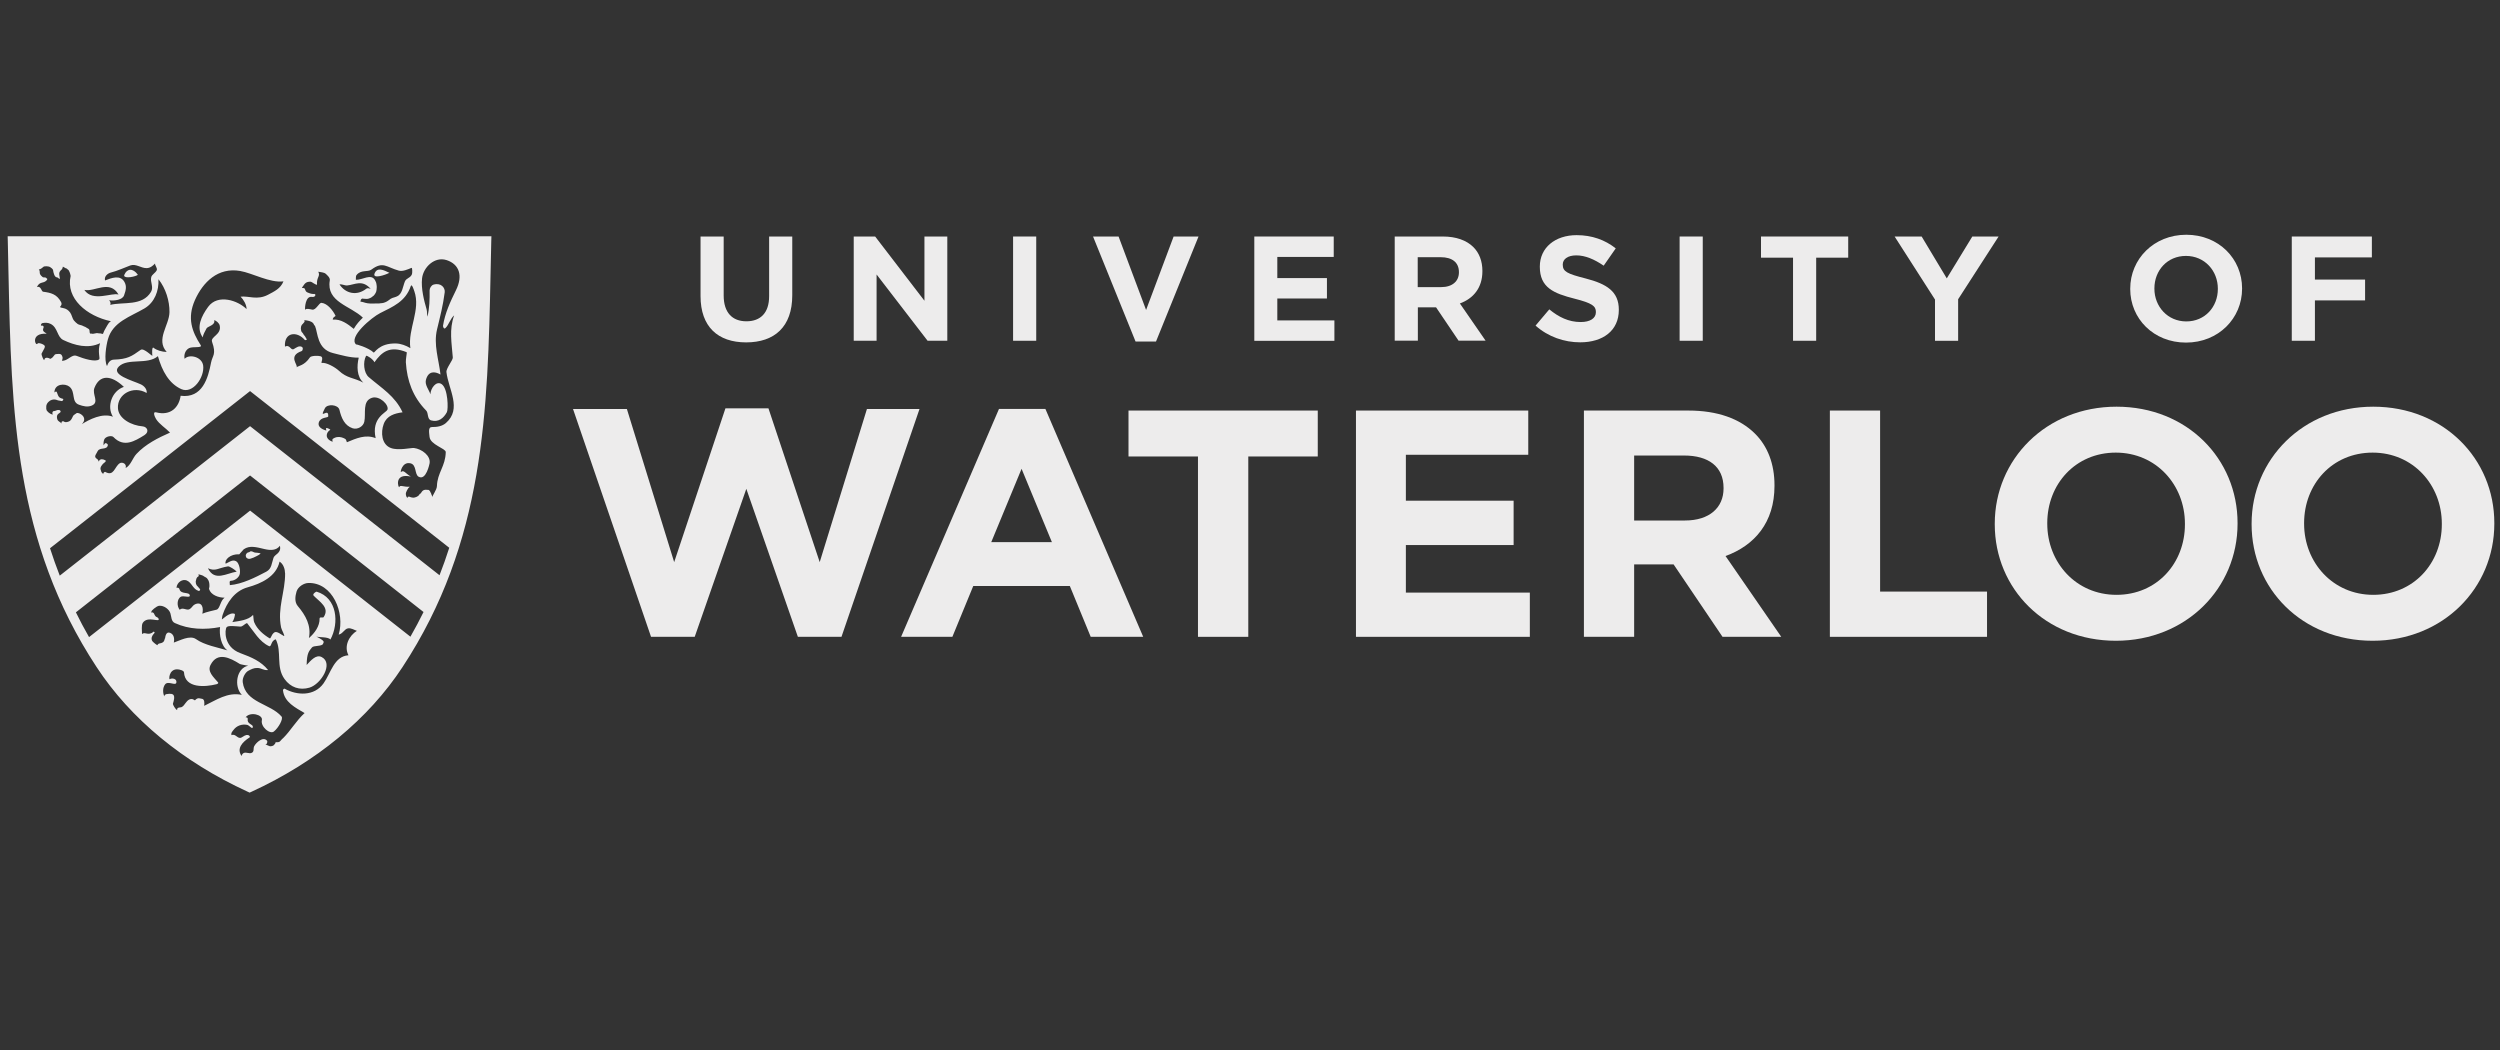 <svg xmlns="http://www.w3.org/2000/svg" fill="none" viewBox="0 0 200 84" height="84" width="200">
<rect x="0" y="0" width="200" height="84" fill="#333333" stroke="none"/>
<g clip-path="url(#clip0_3009_40)">
<g clip-path="url(#clip1_3009_40)">
<path fill="#EDECEC" d="M45.841 32.719H50.15L53.934 44.971L58.036 32.665H61.475L65.577 44.971L69.355 32.719H73.561L67.318 50.946H63.83L59.706 39.106L55.577 50.946H52.083L45.841 32.719Z"></path>
<path fill="#EDECEC" d="M84.152 43.371L81.726 37.505L79.3 43.371H84.152ZM79.924 32.714H83.632L91.457 50.946H87.257L85.587 46.882H77.86L76.19 50.946H72.088L79.919 32.714H79.924Z"></path>
<path fill="#EDECEC" d="M95.838 36.518H90.28V32.844H105.421V36.518H99.863V50.946H95.838V36.518Z"></path>
<path fill="#EDECEC" d="M108.477 32.844H122.261V36.382H112.469V40.056H121.089V43.604H112.469V47.408H122.387V50.946H108.477V32.844Z"></path>
<path fill="#EDECEC" d="M134.801 41.64C136.762 41.64 137.884 40.604 137.884 39.079V39.03C137.884 37.321 136.68 36.442 134.725 36.442H130.732V41.64H134.801ZM126.713 32.844H135.07C137.391 32.844 139.188 33.49 140.392 34.684C141.411 35.693 141.959 37.109 141.959 38.818V38.873C141.959 41.797 140.371 43.631 138.043 44.483L142.501 50.946H137.802L133.887 45.151H130.732V50.946H126.713V32.844Z"></path>
<path fill="#EDECEC" d="M146.389 32.844H150.408V47.327H158.962V50.946H146.389V32.844Z"></path>
<path fill="#EDECEC" d="M174.794 41.95V41.895C174.794 38.797 172.499 36.209 169.263 36.209C166.027 36.209 163.781 38.743 163.781 41.846V41.895C163.781 44.999 166.076 47.587 169.318 47.587C172.56 47.587 174.794 45.053 174.794 41.95ZM159.581 41.95V41.895C159.581 36.757 163.677 32.535 169.323 32.535C174.969 32.535 179.005 36.702 179.005 41.846V41.895C179.005 47.045 174.903 51.261 169.268 51.261C163.633 51.261 159.581 47.099 159.581 41.95Z"></path>
<path fill="#EDECEC" d="M195.346 41.95V41.895C195.346 38.797 193.051 36.209 189.81 36.209C186.568 36.209 184.328 38.743 184.328 41.846V41.895C184.328 44.999 186.628 47.587 189.859 47.587C193.09 47.587 195.346 45.053 195.346 41.95ZM180.128 41.95V41.895C180.128 36.757 184.224 32.535 189.859 32.535C195.494 32.535 199.546 36.702 199.546 41.846V41.895C199.546 47.045 195.45 51.261 189.81 51.261C184.169 51.261 180.128 47.099 180.128 41.95Z"></path>
<path fill="#EDECEC" d="M56.043 23.685V18.921H57.894V23.642C57.894 24.998 58.578 25.704 59.712 25.704C60.845 25.704 61.53 25.025 61.53 23.701V18.921H63.381V23.625C63.381 26.154 61.952 27.391 59.69 27.391C57.428 27.391 56.043 26.138 56.043 23.685Z"></path>
<path fill="#EDECEC" d="M68.304 18.921H70.012L73.955 24.059V18.921H75.784V27.261H74.207L70.127 21.959V27.261H68.298V18.921H68.304Z"></path>
<path fill="#EDECEC" d="M81.047 18.921H82.898V27.261H81.047V18.921Z"></path>
<path fill="#EDECEC" d="M87.443 18.921H89.486L91.687 24.797L93.889 18.921H95.882L92.481 27.32H90.844L87.443 18.921Z"></path>
<path fill="#EDECEC" d="M100.345 18.921H106.698V20.554H102.185V22.247H106.155V23.88H102.185V25.633H106.752V27.266H100.345V18.926V18.921Z"></path>
<path fill="#EDECEC" d="M111.566 18.921H115.416C116.484 18.921 117.316 19.219 117.869 19.767C118.334 20.229 118.592 20.885 118.592 21.672V21.694C118.592 23.039 117.858 23.886 116.79 24.276L118.849 27.256H116.686L114.884 24.586H113.428V27.256H111.577V18.916L111.566 18.921ZM115.295 22.969C116.193 22.969 116.714 22.491 116.714 21.791V21.77C116.714 20.983 116.16 20.576 115.257 20.576H113.417V22.969H115.295Z"></path>
<path fill="#EDECEC" d="M122.847 26.046L123.942 24.749C124.698 25.367 125.492 25.763 126.455 25.763C127.211 25.763 127.671 25.465 127.671 24.977V24.955C127.671 24.488 127.381 24.255 125.974 23.897C124.281 23.468 123.186 23.002 123.186 21.346V21.325C123.186 19.811 124.413 18.812 126.132 18.812C127.359 18.812 128.405 19.192 129.259 19.871L128.295 21.254C127.551 20.744 126.817 20.43 126.105 20.43C125.393 20.43 125.021 20.75 125.021 21.157V21.178C125.021 21.726 125.382 21.905 126.839 22.274C128.547 22.714 129.506 23.322 129.506 24.776V24.797C129.506 26.453 128.23 27.386 126.417 27.386C125.141 27.386 123.854 26.946 122.847 26.051V26.046Z"></path>
<path fill="#EDECEC" d="M134.369 18.921H136.22V27.261H134.369V18.921Z"></path>
<path fill="#EDECEC" d="M143.443 20.614H140.88V18.921H147.857V20.614H145.294V27.261H143.443V20.614Z"></path>
<path fill="#EDECEC" d="M154.806 23.973L151.569 18.921H153.732L155.742 22.269L157.785 18.921H159.888L156.651 23.94V27.266H154.8V23.978L154.806 23.973Z"></path>
<path fill="#EDECEC" d="M170.418 23.115V23.094C170.418 20.722 172.308 18.78 174.903 18.78C177.499 18.78 179.367 20.701 179.367 23.072V23.094C179.367 25.465 177.477 27.407 174.882 27.407C172.286 27.407 170.418 25.492 170.418 23.121V23.115ZM177.428 23.115V23.094C177.428 21.661 176.371 20.473 174.876 20.473C173.381 20.473 172.352 21.639 172.352 23.072V23.094C172.352 24.521 173.408 25.714 174.903 25.714C176.398 25.714 177.428 24.548 177.428 23.115Z"></path>
<path fill="#EDECEC" d="M183.342 18.921H189.749V20.592H185.193V22.366H189.207V24.032H185.193V27.261H183.342V18.921Z"></path>
<path fill="#EDECEC" d="M4.052 21.412C4.052 21.412 4.068 21.412 4.03 21.385C4.024 21.385 4.03 21.385 4.052 21.412Z"></path>
<path fill="#EDECEC" d="M27.687 35.205C27.687 35.194 27.715 35.239 27.687 35.205V35.205Z"></path>
<path fill="#EDECEC" d="M22.687 59.031C22.687 59.031 22.665 59.053 22.654 59.064C22.649 59.07 22.643 59.075 22.638 59.086L22.687 59.037V59.031Z"></path>
<path fill="#EDECEC" d="M31.148 21.825C31.13 21.848 31.194 21.796 31.148 21.825V21.825Z"></path>
<path fill="#EDECEC" d="M9.955 21.971C10.158 21.482 10.629 21.428 11.023 21.971C11.023 21.976 11.006 22.009 10.957 22.03C10.607 22.193 9.813 22.296 9.949 21.971H9.955ZM39.313 18.905L39.302 19.279C39.28 20.137 39.264 20.988 39.247 21.84C39.012 32.899 38.792 43.344 32.194 53.377C29.477 57.512 25.305 60.957 20.124 63.339L19.971 63.41L19.817 63.339C14.632 60.963 10.453 57.517 7.732 53.372C1.133 43.339 0.914 32.888 0.678 21.824C0.662 20.978 0.64 20.126 0.623 19.274L0.613 18.899H39.318L39.313 18.905ZM33.141 23.284C33.13 23.251 32.944 22.643 32.862 22.888C32.446 24.13 31.422 24.537 30.414 25.047C29.718 25.4 27.846 26.968 28.492 27.565C28.415 27.494 29.505 27.82 29.888 28.2C29.965 28.276 30.294 27.44 31.684 27.478C32.073 27.489 32.478 27.641 32.829 27.852C32.61 26.306 33.678 24.798 33.141 23.278V23.284ZM28.481 22.383C28.979 22.41 29.702 21.851 30.003 22.421C30.052 22.519 30.107 22.616 30.113 22.719C30.113 22.741 30.113 22.763 30.124 22.785C30.151 22.92 30.14 23.056 30.124 23.186C30.113 23.36 30.025 23.495 29.916 23.631C29.877 23.674 29.828 23.696 29.784 23.734C29.762 23.75 29.746 23.767 29.724 23.783C29.669 23.826 29.604 23.843 29.543 23.87C29.5 23.891 29.45 23.902 29.401 23.908C29.373 23.908 29.335 23.908 29.313 23.913C29.308 23.913 29.143 23.897 29.138 23.902C29.017 23.913 29.001 23.848 28.919 23.919C28.853 23.973 28.848 24.054 28.837 24.136C28.913 24.136 28.99 24.152 29.061 24.174C29.171 24.212 29.275 24.239 29.39 24.26C29.587 24.293 29.62 24.277 29.817 24.282C29.899 24.282 30.157 24.277 30.239 24.277C30.321 24.277 30.365 24.277 30.447 24.26C30.584 24.244 30.556 24.26 30.704 24.222C30.759 24.212 30.907 24.141 30.956 24.114C31.066 24.049 31.159 23.973 31.257 23.902C31.427 23.788 31.674 23.794 31.821 23.663L31.756 23.718C32.194 23.512 32.221 22.931 32.391 22.519C32.506 22.236 32.834 22.253 32.955 21.938C32.993 21.846 32.993 21.401 32.922 21.428C32.637 21.547 32.21 21.737 31.909 21.651C30.912 21.379 30.655 20.869 29.702 21.575C29.417 21.781 28.87 21.558 28.514 22.014C28.459 22.085 28.47 22.285 28.47 22.394L28.481 22.383ZM27.156 22.747C27.637 23.49 28.552 23.696 29.308 23.094C29.384 23.034 29.532 23.056 29.658 23.116C28.979 22.323 28.366 22.79 27.753 22.839C27.594 22.85 27.358 22.719 27.161 22.752L27.156 22.747ZM24.138 23.034C24.188 23.034 24.346 23.04 24.374 23.083C24.418 23.154 24.423 23.235 24.478 23.305C24.544 23.392 24.604 23.392 24.702 23.436C24.856 23.501 24.992 23.528 25.162 23.517L25.201 23.539C25.277 23.588 25.201 23.723 25.108 23.745C25.003 23.772 24.861 23.729 24.773 23.767C24.374 23.913 24.374 24.89 24.428 24.776C24.489 24.651 24.785 24.733 24.976 24.77C25.283 24.83 25.518 24.212 25.721 24.228C26.203 24.271 26.652 24.863 26.838 25.253C26.871 25.324 26.635 25.329 26.619 25.568C27.276 25.508 27.829 25.926 28.3 26.311C28.53 25.915 28.766 25.671 29.029 25.411C28.043 24.461 26.082 24.168 26.384 22.432C26.422 22.209 26.17 22.014 26.06 21.905C25.934 21.786 25.644 21.775 25.463 21.737C25.65 22.122 25.31 22.16 25.36 22.768C25.36 22.79 25.305 22.774 25.283 22.768C25.162 22.719 25.064 22.643 24.954 22.578C24.85 22.513 24.757 22.535 24.648 22.551C24.582 22.562 24.516 22.589 24.461 22.633C24.368 22.698 24.319 22.785 24.253 22.877C24.242 22.893 24.226 22.915 24.215 22.931C24.193 22.953 24.149 23.018 24.149 23.05L24.138 23.034ZM22.802 27.728C23.196 27.527 23.257 28.07 23.509 27.923C23.727 27.793 23.914 27.641 24.138 27.744C24.275 27.804 24.231 28.053 24.122 28.091C22.983 28.493 23.903 29.231 23.717 29.388C23.875 29.253 24.346 29.258 24.795 28.59C24.889 28.455 25.436 28.439 25.639 28.498C25.951 28.59 25.617 29.062 25.754 29.035C26.093 28.981 26.794 29.366 27.101 29.649C27.774 30.283 28.295 30.197 29.072 30.614C28.536 30.131 28.536 29.285 28.7 28.612C28.01 28.623 27.331 28.417 26.652 28.249C25.354 27.934 25.436 26.615 25.201 26.078L25.124 25.991C25.064 25.769 24.785 25.671 24.56 25.639C24.538 25.639 24.516 25.628 24.489 25.628C24.428 25.617 24.368 25.617 24.314 25.611C24.385 25.633 24.379 25.715 24.346 25.764C24.346 25.764 24.346 25.785 24.33 25.78C24.341 25.801 24.308 25.801 24.302 25.818C24.302 25.834 24.27 25.839 24.259 25.861C24.259 25.867 24.259 25.883 24.248 25.888C24.067 26.024 24.034 26.257 24.095 26.458C24.105 26.501 24.122 26.539 24.149 26.572C24.166 26.594 24.182 26.615 24.204 26.632C24.264 26.686 24.292 26.816 24.379 26.87L24.527 27.12C24.598 27.18 24.423 27.245 24.379 27.191C23.76 26.469 22.715 26.567 22.797 27.728H22.802ZM30.994 32.785C31.148 32.394 30.343 31.613 29.74 31.83C28.968 32.101 29.291 33.072 29.143 33.745C29.061 34.12 28.596 34.391 28.207 34.261C27.566 34.044 27.314 33.452 27.156 32.79C27.046 32.351 26.181 32.297 25.995 32.655C25.463 33.68 26.312 32.535 26.258 33.311C26.247 33.441 25.639 33.344 25.502 33.805C25.409 34.12 25.71 34.331 26.088 34.44C26.159 34.462 26.017 34.282 26.11 34.245C26.175 34.217 26.455 34.364 26.422 34.386C26.06 34.603 25.967 35.118 26.613 35.341C26.613 35.341 26.564 35.156 26.613 35.118C27.123 34.744 27.654 35.145 27.654 35.134H27.643C27.665 35.167 27.681 35.189 27.687 35.2C27.687 35.21 27.698 35.248 27.753 35.379C28.486 35.075 29.242 34.727 30.052 35.053C29.691 33.42 30.896 33.024 30.989 32.779L30.994 32.785ZM12.633 28.493C11.79 29.209 10.234 28.618 9.511 29.318C8.821 29.985 10.585 30.435 11.269 30.75C11.521 30.869 11.773 31.125 11.735 31.439C10.661 30.815 9.369 31.521 9.435 32.66C9.484 33.507 10.53 34.038 11.406 34.109C11.768 34.136 11.987 34.538 11.549 34.814C10.771 35.297 9.906 35.829 9.073 34.961C8.931 34.814 8.433 34.907 8.334 35.172C8.285 35.303 8.268 35.498 8.29 35.628C8.334 35.552 8.389 35.438 8.46 35.449C8.542 35.46 8.641 35.547 8.63 35.606C8.559 36.03 7.994 35.758 7.819 36.084C7.819 36.095 7.808 36.1 7.803 36.106C7.792 36.133 7.775 36.154 7.764 36.182C7.649 36.404 7.491 36.551 7.775 36.724C7.77 36.681 7.912 36.903 7.912 36.941C7.929 36.735 8.142 36.74 8.142 36.74L8.268 36.757L8.394 36.811C8.531 36.844 8.427 36.952 8.378 36.99C8.263 37.066 8.186 37.153 8.115 37.267C8.06 37.348 8.022 37.441 8.044 37.544C8.06 37.62 8.082 37.685 8.109 37.755C8.126 37.799 8.17 37.82 8.197 37.858C8.208 37.869 8.257 37.934 8.263 37.94C8.23 37.831 8.383 37.728 8.416 37.75C9.117 38.151 9.155 37.337 9.577 37.061C9.758 36.941 10.158 37.077 10.053 37.441C10.47 37.218 10.596 36.659 10.919 36.312C11.636 35.541 12.649 35.026 13.602 34.608C13.257 34.245 12.748 33.941 12.485 33.523C12.359 33.317 12.206 32.91 12.485 32.986C13.662 33.289 14.319 32.579 14.451 31.662C16.192 31.884 16.647 30.251 16.882 29.019C16.997 28.422 17.326 28.368 16.965 27.348C16.817 26.925 17.737 26.784 17.578 26.046C17.534 25.839 17.282 25.639 17.129 25.611C17.271 26.008 16.603 26.111 16.526 26.268C16.411 26.523 16.247 26.724 16.225 26.995C15.656 26.219 16.116 25.28 16.652 24.548C17.43 23.485 19.045 24.043 19.724 24.727C19.735 24.385 19.467 23.946 19.248 23.734C19.883 23.653 20.573 24.038 21.439 23.582C21.937 23.316 22.446 23.094 22.676 22.508C21.614 22.654 20.174 21.84 19.215 21.678C17.43 21.368 16.231 22.578 15.59 24.016C14.955 25.454 15.36 26.529 16.05 27.603C16.225 27.874 15.437 27.695 15.124 27.852C14.823 28.01 14.697 28.379 14.768 28.704C15.152 28.297 16.16 28.547 16.253 29.242C16.378 30.18 15.426 31.542 14.506 31.13C13.52 30.69 12.961 29.665 12.638 28.504L12.633 28.493ZM12.677 22.35C12.72 23.262 12.37 24.195 11.559 24.673C10.431 25.335 9.024 25.747 8.635 27.136C8.493 27.641 8.307 28.786 8.559 29.285C8.646 29.025 8.805 28.78 9.106 28.77C10.201 28.732 10.519 28.515 11.253 27.988C11.51 27.804 12.206 28.558 12.189 28.449C12.167 28.325 12.14 27.711 12.282 27.82C12.534 28.026 12.967 28.151 13.334 28.156C12.441 27.158 13.542 26.024 13.558 24.971C13.569 24.076 13.257 23.061 12.682 22.345L12.677 22.35ZM8.4 22.437C8.92 22.236 9.615 21.965 9.949 22.546C10.152 22.898 10.075 23.213 9.922 23.636C9.796 23.984 9.183 24.081 8.723 24.022C8.799 24.076 8.893 24.26 8.816 24.391C9.856 24.13 11.379 24.521 12.08 23.349C12.315 22.953 11.992 22.562 12.102 22.16C12.156 21.965 12.425 21.84 12.534 21.629C12.622 21.46 12.386 21.238 12.403 21.081C12.222 21.271 12.014 21.444 11.735 21.45C11.275 21.46 10.87 21.07 10.42 21.238C9.906 21.428 9.407 21.667 8.854 21.808C8.657 21.857 8.318 22.079 8.4 22.437ZM6.746 23.192C7.419 24.195 8.964 23.376 9.484 23.566C8.778 22.34 7.562 23.381 6.746 23.192ZM3.712 22.443C3.455 22.703 3.17 22.491 2.951 22.969C3.274 22.833 3.312 23.322 3.449 23.338C4.068 23.419 4.539 23.528 4.878 24.152C5.087 24.532 4.506 24.548 5.032 24.64C5.3 24.684 5.475 24.819 5.612 25.004C5.755 25.199 5.771 25.465 5.924 25.649C6.034 25.78 6.078 25.807 6.209 25.915C6.269 25.964 6.461 26.013 6.532 26.029C6.604 26.046 6.647 26.084 6.713 26.111C6.784 26.138 6.861 26.16 6.921 26.214C6.97 26.257 7.102 26.301 7.135 26.36C7.189 26.463 7.146 26.572 7.2 26.675C7.217 26.702 7.299 26.675 7.332 26.691C7.365 26.702 7.436 26.708 7.458 26.702C7.584 26.675 7.617 26.664 7.71 26.653C7.852 26.637 7.836 26.68 8.022 26.67C8.06 26.67 8.077 26.697 8.131 26.697C8.164 26.697 8.23 26.735 8.241 26.702C8.296 26.529 8.389 26.36 8.493 26.187C8.597 26.018 8.586 26.002 8.717 25.823C8.701 25.823 8.887 25.698 8.871 25.698C6.949 25.291 5.24 23.881 5.651 22.079C5.651 22.063 5.579 21.618 5.41 21.553C5.399 21.547 5.371 21.498 5.344 21.488C5.273 21.471 5.207 21.439 5.147 21.395C5.125 21.379 5.037 21.352 5.037 21.32C5.004 21.395 5.01 21.46 4.961 21.526C4.944 21.547 4.917 21.585 4.889 21.602C4.857 21.618 4.851 21.651 4.824 21.678C4.681 21.824 4.758 22.041 4.78 22.204C4.785 22.247 4.802 22.296 4.753 22.307C4.692 22.318 4.742 22.291 4.67 22.247C4.654 22.236 4.627 22.209 4.61 22.204C4.583 22.188 4.462 22.177 4.44 22.144C4.418 22.112 4.429 22.101 4.397 22.079C4.331 22.019 4.325 21.9 4.276 21.781C4.265 21.759 4.249 21.651 4.249 21.629C4.249 21.531 4.063 21.395 4.035 21.385C4.008 21.363 3.958 21.336 3.882 21.32C3.778 21.292 3.652 21.298 3.537 21.314C3.509 21.314 3.488 21.336 3.471 21.352C3.356 21.444 3.247 21.547 3.099 21.558C3.115 21.558 3.126 21.58 3.132 21.591C3.208 21.688 3.154 21.808 3.197 21.911C3.241 22.014 3.318 22.095 3.411 22.166C3.498 22.231 3.652 22.144 3.718 22.264C3.718 22.264 3.86 22.296 3.718 22.437L3.712 22.443ZM4.024 28.71C4.375 28.542 4.276 28.346 4.512 28.325C4.873 28.281 4.928 28.346 4.999 28.558C5.032 28.65 4.977 28.802 4.955 28.856C5.404 28.911 5.727 28.314 6.133 28.471C6.718 28.704 7.633 28.987 7.934 28.748C8.027 28.672 7.792 28.118 8.005 27.456C7.047 27.923 5.968 27.63 5.065 27.201C4.561 26.963 4.632 26.219 4.068 25.921C3.844 25.801 3.624 25.812 3.405 25.845C3.323 25.856 3.247 25.97 3.279 26.073C3.373 25.975 3.509 26.116 3.498 26.154C3.416 26.425 3.373 26.469 3.734 26.697C2.392 26.626 2.847 27.755 3 27.489C3.066 27.375 3.559 27.554 3.586 27.69C3.603 27.777 3.559 27.874 3.329 28.281C3.279 28.373 3.526 28.916 3.542 28.791C3.586 28.531 3.882 28.623 4.019 28.704L4.024 28.71ZM3.833 32.953C3.948 33.051 4.084 33.154 4.232 33.165C4.21 33.148 4.199 33.1 4.194 33.078C4.178 33.029 4.194 32.98 4.221 32.937C4.265 32.866 4.347 32.899 4.418 32.866C4.528 32.817 4.643 32.774 4.753 32.812L4.725 32.796C4.813 32.807 4.895 32.915 4.824 32.986C4.753 33.062 4.638 33.094 4.583 33.208C4.528 33.322 4.561 33.523 4.61 33.604C4.659 33.686 4.753 33.734 4.829 33.794C4.84 33.805 4.928 33.876 4.944 33.886C4.944 33.854 4.878 33.816 4.944 33.734C4.961 33.718 5.032 33.686 5.059 33.697C5.185 33.778 5.267 33.789 5.41 33.751C5.514 33.724 5.552 33.707 5.634 33.637C5.771 33.501 5.782 33.355 5.892 33.214L6.127 33.051C6.319 32.953 7.091 33.393 6.543 33.935C7.135 33.561 8.192 33.013 9.035 33.338C8.515 32.514 8.958 31.266 9.911 30.951C8.843 29.936 7.951 29.996 7.551 31.043C7.354 31.564 7.967 32.177 7.348 32.443C7.003 32.59 6.653 32.497 6.319 32.378C5.678 32.155 6.072 31.341 5.547 30.929C5.196 30.652 4.353 30.696 4.353 31.401C4.391 31.363 4.473 31.282 4.539 31.352C4.676 31.721 4.676 31.819 5.037 31.906C5.119 31.927 5.004 32.101 4.944 32.085C4.829 32.052 4.698 32.058 4.588 32.014C4.451 31.955 4.293 31.938 4.145 31.987C4.046 32.014 3.964 32.069 3.887 32.145C3.86 32.172 3.838 32.193 3.811 32.226C3.778 32.264 3.761 32.307 3.739 32.351C3.696 32.443 3.696 32.546 3.701 32.644C3.701 32.682 3.696 32.72 3.712 32.752C3.728 32.785 3.723 32.828 3.745 32.85C3.778 32.883 3.805 32.92 3.838 32.953H3.833ZM13.202 51.082C13.235 50.865 13.301 50.496 13.618 50.631C13.909 50.751 13.975 51.082 13.903 51.407C14.369 51.255 15.19 50.783 15.683 51.131C16.34 51.603 17.424 51.798 18.197 52.031C17.687 51.679 17.523 50.762 17.605 50.165C16.39 50.398 15.119 50.365 13.991 49.845C13.684 49.703 13.723 49.351 13.63 49.058C13.525 48.732 13.109 48.428 12.731 48.461C12.529 48.477 12.041 48.895 12.134 48.917C12.102 48.911 12.102 48.982 12.085 49.009C12.178 48.955 12.293 49.009 12.332 49.107C12.359 49.177 12.392 49.248 12.447 49.307C12.512 49.373 12.633 49.389 12.671 49.465C12.885 49.883 11.822 49.215 11.422 49.828C11.297 50.024 11.362 50.469 11.362 50.724C11.609 50.501 11.85 50.919 12.304 50.523C12.354 50.566 12.408 50.593 12.337 50.664C12.167 50.832 12.074 51.044 12.162 51.245C12.217 51.375 12.595 51.641 12.6 51.619C12.638 51.348 13.104 51.619 13.18 51.087L13.202 51.082ZM15.891 47.273C15.42 47.137 15.354 46.6 14.927 46.432C14.615 46.312 14.166 46.551 14.117 47.023C14.221 46.996 14.33 47.034 14.352 47.121C14.467 47.593 15.168 47.311 15.185 47.647C15.196 47.864 14.659 47.609 14.445 47.75C14.166 47.935 14.128 48.472 14.374 48.781C14.632 48.537 14.949 48.895 15.196 48.716C15.371 48.591 15.431 48.417 15.606 48.342C16.148 48.108 16.302 48.597 16.187 49.096C16.477 48.96 17.162 48.819 17.32 48.776C17.605 48.7 17.616 48.054 17.967 47.815C17.474 47.815 16.866 47.598 16.724 47.121C16.712 47.072 16.745 47.012 16.751 46.953C16.762 46.773 16.751 46.594 16.674 46.432C16.669 46.415 16.647 46.394 16.636 46.372C16.614 46.345 16.598 46.318 16.581 46.291C16.532 46.22 16.461 46.193 16.39 46.149C16.357 46.128 16.318 46.122 16.296 46.095H16.302C16.264 46.063 16.214 46.046 16.165 46.025C16.116 46.003 16.061 45.987 16.006 45.976C15.99 45.976 15.891 45.949 15.875 45.943C15.875 45.976 15.918 46.074 15.891 46.095C15.825 46.155 15.803 46.139 15.754 46.215C15.738 46.242 15.716 46.274 15.71 46.307C15.694 46.377 15.667 46.453 15.656 46.535C15.656 46.573 15.672 46.67 15.678 46.703C15.683 46.725 15.727 46.811 15.738 46.833C15.738 46.833 15.836 46.936 15.831 46.931C15.946 47.045 15.853 46.98 15.99 47.115C16.061 47.18 15.957 47.294 15.891 47.278V47.273ZM22.802 45.846C22.802 45.574 22.692 45.129 22.364 44.928C22.101 46.128 20.896 46.687 19.812 46.985C18.75 47.278 18.142 48.228 17.819 49.166C17.797 49.231 17.77 49.302 17.747 49.541C17.737 49.638 18.361 48.901 18.794 49.117C18.815 49.21 18.7 49.66 18.575 49.769C19.128 49.687 19.867 49.606 20.228 49.21C20.288 49.145 20.25 49.59 20.343 49.796C20.573 50.344 21.082 50.773 21.559 51.06C21.685 51.131 21.669 50.81 21.931 50.604C22.14 50.441 22.523 50.794 22.703 50.876C22.851 50.941 22.523 50.387 22.49 50.208C22.167 48.64 22.829 47.343 22.808 45.846H22.802ZM22.391 43.664C22.107 44.05 21.625 44.033 21.181 43.93C20.513 43.773 19.982 43.61 19.5 43.941C19.516 43.93 19.133 44.343 19.149 44.343C18.41 44.304 17.939 44.798 18.054 45.097C18.328 44.977 18.591 44.739 18.887 44.896C19.144 45.032 19.27 45.715 19.16 45.992C19.084 46.198 18.815 46.448 18.47 46.464C18.312 46.47 18.394 46.692 18.388 46.811C19.374 46.73 20.447 46.187 21.307 45.732C21.74 45.504 21.729 45.064 21.882 44.619C21.986 44.332 22.534 44.256 22.391 43.659V43.664ZM16.636 45.46C17.156 46.551 18.131 45.856 18.936 45.732C18.805 45.58 18.355 45.292 18.24 45.308C17.441 45.439 17.244 45.737 16.636 45.46ZM16.329 56.47C17.293 56.009 18.213 55.347 19.347 55.591C18.689 54.907 18.919 53.442 19.856 53.258C19.856 53.258 19.253 53.16 19.193 53.122C18.383 52.612 17.392 52.124 16.844 53.193C16.57 53.724 17.069 54.153 17.441 54.587C17.507 54.663 17.397 54.717 17.315 54.739C16.428 54.961 14.796 55.097 14.719 53.784C14.714 53.654 14.369 53.54 14.15 53.545C13.492 53.567 13.504 54.392 13.58 54.337C13.723 54.229 14.161 54.267 14.111 54.598C14.062 54.907 13.449 54.435 13.208 54.75C13.005 55.01 13.011 55.439 13.153 55.727C13.126 55.618 13.246 55.542 13.312 55.531C13.991 55.417 14.029 55.656 13.832 56.307C13.816 56.356 14.035 56.768 14.177 56.806C14.166 56.806 14.166 56.714 14.188 56.681C14.21 56.649 14.243 56.627 14.276 56.616C14.347 56.595 14.424 56.595 14.5 56.578C14.539 56.568 14.56 56.546 14.599 56.524C14.653 56.492 14.686 56.448 14.725 56.399C14.883 56.204 15.02 55.949 15.289 55.922C15.409 55.911 15.491 55.965 15.595 56.03C15.831 55.748 16.028 55.9 16.132 55.9C16.378 55.911 16.362 56.253 16.335 56.47H16.329ZM28.563 50.474C28.349 50.398 28.076 50.224 27.84 50.268C27.55 50.317 27.424 50.707 27.095 50.767C27.616 49.025 26.608 46.594 24.675 46.638C24.314 46.643 23.843 46.931 23.722 47.327C23.613 47.696 23.552 48.163 23.821 48.483C24.456 49.231 24.91 50.051 24.713 51.044C25.168 50.658 25.584 50.089 25.567 49.481C25.567 49.329 25.841 49.438 25.885 49.378C26.416 48.608 25.551 48.135 25.091 47.653C24.965 47.522 25.288 47.322 25.327 47.332C26.986 47.821 27.145 49.85 26.433 51.163C26.247 50.93 25.54 51.006 25.305 50.924C26.082 51.315 25.88 51.364 25.847 51.494C25.787 51.727 25.091 51.624 24.96 51.793C24.724 52.091 24.549 52.221 24.532 53.198C24.856 52.856 25.277 52.33 25.732 52.563C26.707 53.062 25.683 54.733 24.762 55.01C23.974 55.244 23.246 54.999 22.758 54.316C22.052 53.334 22.567 52.145 22.063 51.147C21.647 51.25 21.74 51.787 21.521 51.69C20.754 51.337 20.316 50.528 19.763 49.845C19.533 49.926 19.429 50.138 19.21 50.127C18.881 50.111 18.262 50.013 18.131 50.176C17.977 50.365 17.868 51.749 19.221 52.248C20.141 52.59 20.869 52.894 21.45 53.605C21.061 53.638 20.924 53.448 20.606 53.437C20.294 53.426 20.097 53.545 19.861 53.665C19.637 53.779 19.374 54.218 19.418 54.571C19.631 56.242 21.614 56.264 22.523 57.322C22.682 57.501 22.282 58.228 21.91 58.521C21.592 58.771 20.831 58.141 20.951 57.609C21.05 57.181 20.009 56.899 19.648 57.387C19.796 57.371 19.828 57.463 19.817 57.533C19.752 57.924 20.245 57.94 20.228 58.141C20.206 58.418 19.965 58.027 19.774 57.989C19.352 57.908 18.936 58.054 18.689 58.385C18.613 58.483 18.448 58.646 18.525 58.814C18.848 58.657 19.013 59.156 19.314 59.004C19.494 58.912 19.642 58.754 19.861 58.809C19.949 58.83 20.037 58.95 19.96 58.998C19.374 59.373 18.909 59.894 19.33 60.485C19.341 60.35 19.451 60.246 19.538 60.225C19.708 60.176 19.933 60.295 20.102 60.241C20.376 60.149 20.234 59.883 20.338 59.693C20.502 59.389 21.05 58.895 21.362 59.254C21.417 59.319 21.373 59.563 21.209 59.568C21.378 59.568 21.532 59.731 21.68 59.698C21.723 59.688 21.767 59.688 21.8 59.671C21.833 59.655 21.871 59.65 21.893 59.623C21.959 59.552 22.041 59.481 22.052 59.373C22.178 59.384 22.337 59.395 22.419 59.286C22.49 59.194 22.572 59.123 22.649 59.047C22.643 59.053 22.638 59.058 22.632 59.069L22.682 59.02C22.682 59.02 22.66 59.042 22.649 59.053C23.262 58.445 23.711 57.636 24.368 57.045C23.64 56.616 22.736 56.177 22.638 55.217C22.632 55.151 22.742 55.081 22.764 55.092C23.777 55.656 25.146 55.699 25.88 54.674C26.471 53.844 26.723 52.498 27.878 52.422C27.495 51.69 27.928 50.848 28.558 50.463L28.563 50.474ZM33.875 48.955L20.004 38.037L6.072 48.987C6.395 49.649 6.746 50.311 7.124 50.968L20.009 40.848L32.834 50.935C33.212 50.279 33.557 49.617 33.886 48.955H33.875ZM35.94 43.822L20.004 31.287L4.002 43.86C4.238 44.592 4.495 45.325 4.78 46.052L20.004 34.093L35.162 46.019C35.447 45.292 35.704 44.56 35.94 43.822ZM35.726 20.809C34.779 20.5 33.87 21.368 33.765 22.264C33.672 23.088 33.93 24.07 34.127 24.743C34.182 24.939 34.149 25.167 34.193 25.335C34.362 24.657 34.379 23.946 34.368 23.23C34.368 23.056 34.505 22.817 34.685 22.768C35.299 22.595 35.616 23.034 35.578 23.376C35.441 24.45 35.222 25.275 34.965 26.344C34.669 27.565 35.107 28.775 35.239 29.963C34.768 29.686 34.253 29.676 34.072 30.403C33.974 30.794 34.324 31.2 34.434 31.542C34.444 31.076 34.888 30.441 35.321 30.723C35.852 31.07 35.868 32.747 35.753 32.969C35.496 33.452 35.074 33.8 34.488 33.631C34.16 33.534 34.291 33.051 34.094 32.845C33.037 31.765 32.561 30.473 32.468 28.981C32.451 28.764 32.566 28.189 32.539 28.178C31.159 27.614 30.529 28.178 29.954 28.981C29.855 28.737 29.33 28.395 29.286 28.471C29.023 28.954 29.1 29.822 29.494 30.164C30.556 31.076 31.608 31.683 32.205 32.986C31.57 33.067 30.945 33.252 30.699 33.913C30.441 34.603 30.529 35.563 31.268 35.84C31.865 36.068 32.895 35.813 33.119 35.84C33.754 35.921 34.466 36.464 34.368 37.061C34.362 37.088 34.094 38.482 33.486 38.135C33.157 37.95 33.344 37.185 32.84 37.066C32.161 36.903 31.997 37.842 32.084 37.761C32.298 37.554 32.451 37.891 32.867 38.124C31.449 37.82 31.892 39.106 31.942 38.965C32.013 38.764 32.27 38.971 32.78 38.938C32.796 38.938 32.67 39.041 32.665 39.052C32.583 39.182 32.544 39.242 32.489 39.383C32.462 39.448 32.462 39.519 32.473 39.584C32.478 39.649 32.506 39.714 32.539 39.774C32.544 39.785 32.561 39.795 32.577 39.806C32.583 39.806 32.604 39.839 32.604 39.839C32.637 39.839 32.577 39.741 32.659 39.736C32.681 39.736 32.736 39.725 32.752 39.736C32.791 39.752 32.84 39.774 32.878 39.785C32.917 39.795 32.955 39.801 32.993 39.806C33.092 39.817 33.125 39.823 33.207 39.79C33.273 39.768 33.333 39.752 33.393 39.714C33.388 39.719 33.393 39.719 33.415 39.703C33.41 39.703 33.398 39.703 33.393 39.714C33.415 39.692 33.514 39.616 33.508 39.633C33.596 39.443 33.65 39.502 33.667 39.464C33.82 39.182 33.946 39.155 34.28 39.193C34.313 39.193 34.373 39.264 34.395 39.291C34.417 39.329 34.488 39.502 34.477 39.437C34.499 39.568 34.581 39.654 34.592 39.779C34.576 39.638 34.943 39.204 34.954 38.889C34.987 37.815 35.638 37.31 35.66 36.165C35.66 35.867 34.417 35.585 34.362 34.939C34.335 34.619 34.231 34.158 34.554 34.163C34.97 34.169 35.375 34.098 35.671 33.843C36.98 32.703 35.874 31.146 35.715 29.768C35.682 29.464 36.241 28.818 36.224 28.601C36.137 27.435 35.917 26.371 36.334 25.226C36.005 25.519 35.907 25.997 35.633 26.246C35.496 26.371 35.43 26.1 35.441 26.056C35.605 25.047 36.011 24.163 36.482 23.208C37.04 22.074 36.761 21.151 35.731 20.809H35.726ZM20.842 44.277C20.842 44.277 20.842 44.261 20.831 44.261C20.683 44.229 20.551 44.218 20.409 44.207C20.299 44.196 20.223 44.12 20.113 44.104C20.086 44.098 20.058 44.104 20.031 44.109C19.993 44.126 19.976 44.153 19.944 44.169C19.894 44.191 19.817 44.191 19.774 44.234C19.724 44.277 19.686 44.321 19.67 44.38C19.648 44.451 19.67 44.554 19.713 44.614C19.752 44.663 19.807 44.679 19.861 44.701C20.031 44.766 20.54 44.489 20.721 44.386C20.765 44.359 20.798 44.321 20.836 44.283L20.842 44.277Z"></path>
<path fill="#EDECEC" d="M33.415 39.703C33.415 39.703 33.399 39.703 33.393 39.714C33.388 39.719 33.393 39.719 33.415 39.703Z"></path>
<path fill="#EDECEC" d="M31.148 21.824C30.715 21.612 30.157 21.33 29.959 21.9C29.817 22.318 30.77 22.025 31.142 21.829C31.126 21.851 31.186 21.802 31.142 21.829"></path>
</g>
</g>
<defs>
<clipPath id="clip0_3009_40">
<rect fill="white" height="84" width="200"></rect>
</clipPath>
<clipPath id="clip1_3009_40">
<rect transform="translate(-38 -13.109)" fill="white" height="109" width="276"></rect>
</clipPath>
</defs>
</svg>
